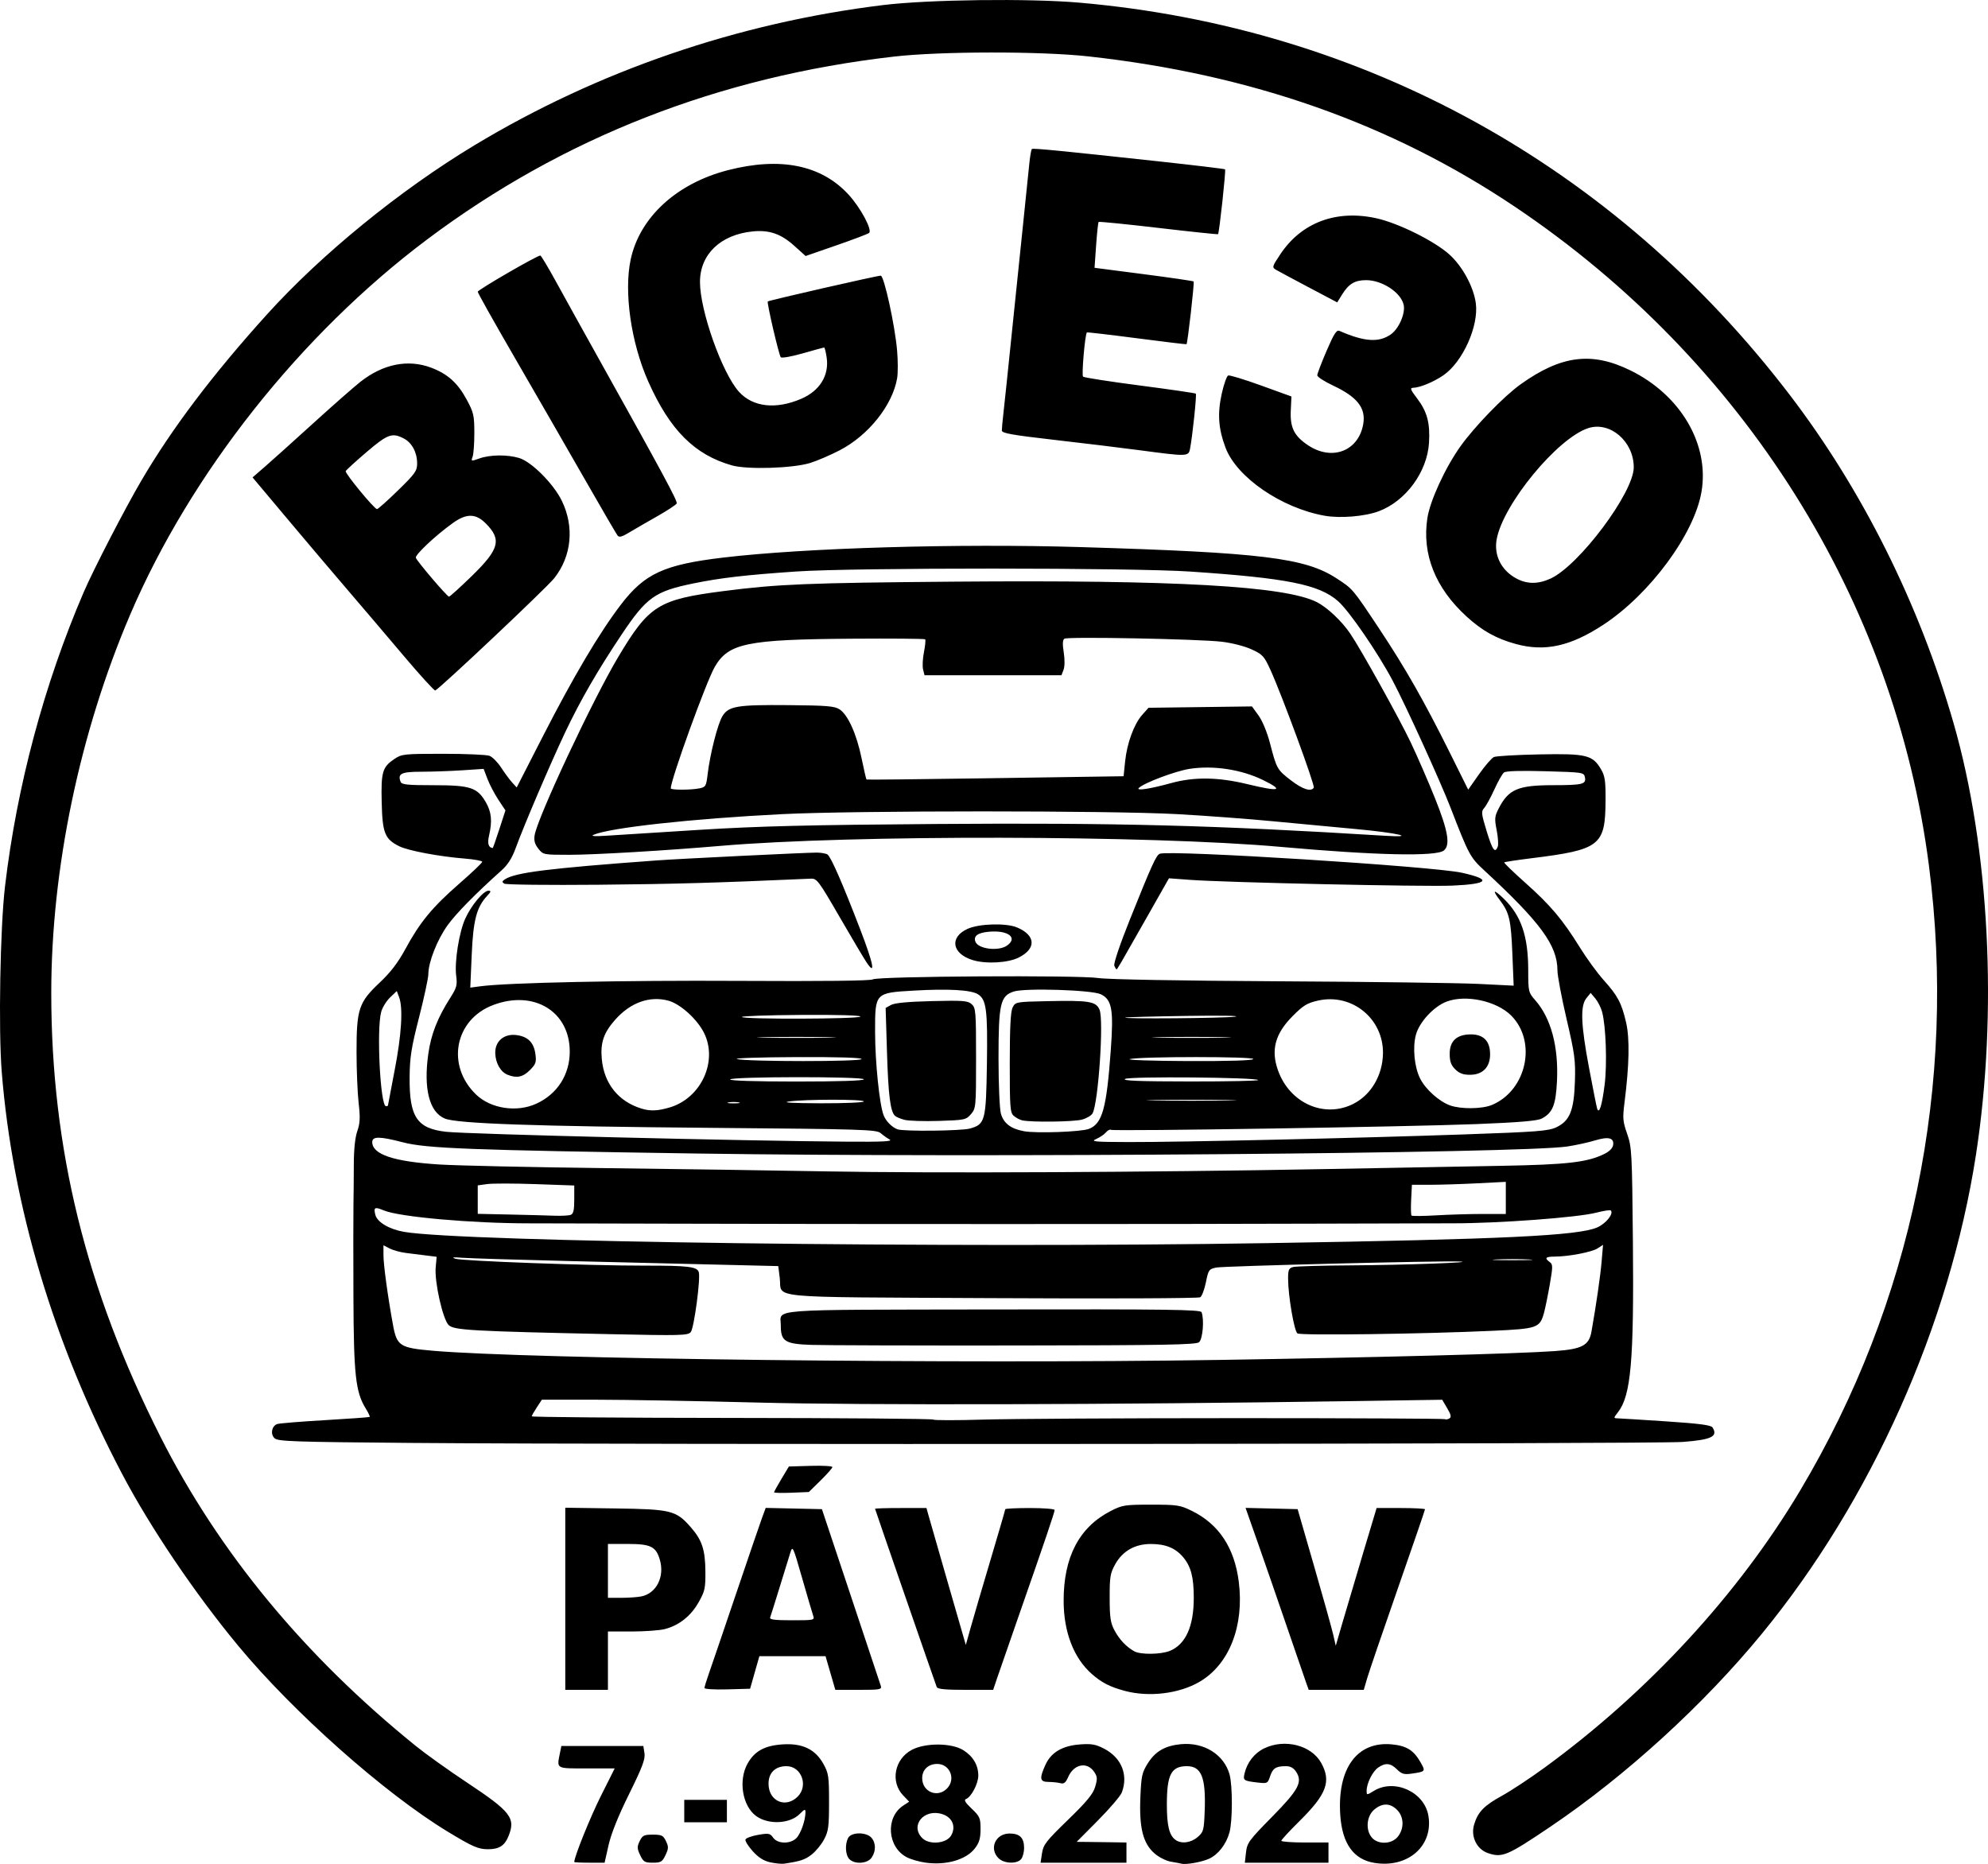 <?xml version="1.0" encoding="UTF-8" standalone="no"?> <svg xmlns="http://www.w3.org/2000/svg" xmlns:svg="http://www.w3.org/2000/svg" version="1.1" id="svg312" width="885.645" height="830.366" viewBox="0 0 885.645 830.366"><defs id="defs316"></defs><g id="g318" transform="translate(-69.169,-99.198)"><path style="fill:#000000" d="m 412.327,928.824 c -2.934,-0.641 -5.253,-2.107 -7.81,-4.937 -2,-2.214 -3.462,-4.557 -3.249,-5.206 0.214,-0.649 2.739,-1.585 5.612,-2.08 4.756,-0.819 5.358,-0.707 6.729,1.25 1.96,2.798 7.626,2.916 10.327,0.214 1.935,-1.935 4.049,-7.898 4.059,-11.451 0.005,-1.662 -0.305,-1.576 -2.607,0.726 -4.395,4.395 -13.959,4.823 -19.364,0.866 -6.139,-4.494 -8.002,-15.913 -3.812,-23.368 3.136,-5.58 7.614,-8.029 15.633,-8.55 8.804,-0.572 14.521,2.172 18.155,8.713 2.293,4.128 2.5,5.533 2.5,17 0,11.034 -0.263,12.992 -2.241,16.692 -1.232,2.306 -3.745,5.339 -5.584,6.742 -2.983,2.275 -4.878,2.898 -12.176,4 -1.1,0.166 -3.878,-0.108 -6.173,-0.61 z m 12.219,-29.279 C 429.409,894.682 426.2,886 419.538,886 c -4.992,0 -7.993,2.933 -7.993,7.813 0,7.769 7.608,11.124 13,5.732 z m 56.916,29.425 c -2.771,-0.385 -6.504,-1.458 -8.294,-2.384 -8.71,-4.504 -9.642,-17.769 -1.617,-23.027 l 2.652,-1.738 -2.682,-2.799 c -5.8,-6.054 -3.867,-16.205 3.866,-20.299 6.033,-3.193 17.653,-3.131 22.887,0.123 4.383,2.725 6.727,6.685 6.722,11.354 -0.004,3.57 -3.12,9.526 -5.452,10.421 -1.064,0.408 -0.403,1.544 2.506,4.312 3.632,3.455 3.95,4.184 3.95,9.068 0,4.114 -0.559,6.044 -2.483,8.566 -3.896,5.109 -12.795,7.692 -22.056,6.404 z m 11.473,-12.153 c 2.203,-3.94 0.516,-7.995 -3.926,-9.439 -8.157,-2.653 -14.602,5.028 -8.956,10.674 3.152,3.152 10.842,2.415 12.882,-1.235 z M 491,896 c 4.135,-4.135 1.435,-11 -4.326,-11 -3.957,0 -6.674,2.575 -6.674,6.326 0,6.079 6.734,8.94 11,4.674 z m 104.5,33.435 c -0.55,-0.149 -2.697,-0.555 -4.771,-0.902 -2.08,-0.348 -5.332,-2.002 -7.253,-3.688 -5.101,-4.479 -6.835,-11.351 -6.278,-24.877 0.4,-9.698 0.711,-11.115 3.371,-15.328 3.333,-5.28 7.644,-7.756 14.688,-8.436 10.233,-0.988 19.203,4.59 21.671,13.476 1.383,4.98 1.364,20.713 -0.032,25.821 -1.437,5.263 -4.996,9.857 -9.09,11.736 -3.221,1.479 -10.299,2.743 -12.306,2.199 z m 7.194,-11.848 c 2.631,-2.263 2.828,-2.981 3.157,-11.552 C 606.427,891.067 604.425,886 597.934,886 590.942,886 589,889.714 589,903.084 c 0,9.284 1.032,13.613 3.736,15.666 2.594,1.97 6.9,1.467 9.958,-1.163 z m 78.754,11.494 c -9.279,-1.518 -14.328,-8.571 -15.195,-21.227 -1.423,-20.768 7.411,-32.979 22.848,-31.579 6.616,0.6 9.837,2.592 12.899,7.98 2.349,4.132 2.306,4.183 -4.264,5.099 -3.073,0.428 -4.214,0.076 -6.205,-1.915 -2.849,-2.849 -5.181,-3.073 -8.414,-0.809 C 680.619,888.38 678,893.663 678,896.953 c 0,2.016 0.002,2.016 3.25,0.036 9.154,-5.581 22.474,0.496 24.26,11.07 2.276,13.472 -9.156,23.46 -24.062,21.022 z m 10.479,-11.716 c 2.877,-3.658 2.712,-8.817 -0.382,-11.911 -3.103,-3.103 -6.656,-3.124 -10.217,-0.061 -3.435,2.955 -3.886,9.227 -0.901,12.526 2.836,3.133 8.826,2.844 11.5,-0.555 z M 325,928.688 c 0,-2.324 7.108,-19.957 11.867,-29.438 L 343.015,887 h -12.508 c -13.84,0 -13.318,0.302 -11.883,-6.875 L 319.25,877 h 18.262 18.262 l 0.505,3.25 c 0.406,2.61 -0.947,6.193 -6.875,18.205 -4.833,9.794 -7.985,17.645 -9.132,22.75 L 338.518,929 h -6.759 C 328.042,929 325,928.859 325,928.688 Z m 29.364,-3.051 c -1.393,-2.922 -1.422,-3.742 -0.22,-6.25 C 355.364,916.841 356.055,916.5 360,916.5 c 3.945,0 4.636,0.341 5.857,2.887 1.202,2.508 1.173,3.328 -0.22,6.25 C 364.207,928.633 363.593,929 360,929 c -3.593,0 -4.207,-0.367 -5.636,-3.363 z m 93.208,1.792 c -1.793,-1.793 -2.067,-6.635 -0.536,-9.494 1.392,-2.601 7.991,-2.668 10.31,-0.106 2.08,2.298 2.121,6.061 0.098,8.949 -1.871,2.671 -7.482,3.041 -9.872,0.651 z M 514,927 c -4.326,-4.326 -1.332,-11 4.934,-11 4.566,0 6.466,1.91 6.466,6.5 0,1.822 -0.595,4.03 -1.322,4.907 -1.875,2.259 -7.645,2.026 -10.078,-0.407 z m 19.385,-2.25 c 0.569,-3.778 1.849,-5.422 11.531,-14.81 8.436,-8.18 11.17,-11.495 12.132,-14.705 1.058,-3.53 1.007,-4.502 -0.339,-6.556 -3.158,-4.82 -9.071,-3.733 -11.666,2.145 -1.138,2.577 -1.905,3.18 -3.5,2.752 -1.123,-0.302 -3.505,-0.555 -5.293,-0.562 -3.863,-0.016 -4.124,-1.493 -1.346,-7.609 2.526,-5.561 7.54,-8.522 15.409,-9.098 5.095,-0.373 6.981,-0.043 10.679,1.87 7.778,4.022 10.89,11.653 7.957,19.508 -0.578,1.548 -5.343,7.138 -10.588,12.421 l -9.537,9.606 4.838,0.043 c 2.661,0.024 7.65,0.088 11.088,0.144 L 571,920 v 4.5 4.5 h -19.128 -19.128 z m 90.872,-0.332 c 0.478,-4.243 1.331,-5.41 11.509,-15.75 11.97,-12.16 13.813,-15.609 10.8,-20.208 -1.098,-1.675 -2.535,-2.459 -4.507,-2.459 -4.461,0 -5.869,0.896 -7.055,4.487 -1.047,3.173 -1.268,3.29 -5.298,2.829 -6.507,-0.745 -6.829,-0.958 -6.102,-4.045 1.171,-4.971 4.388,-9.09 8.75,-11.201 9.138,-4.424 20.984,-1.422 25.376,6.429 4.613,8.246 2.477,13.993 -9.654,25.977 -4.441,4.387 -8.075,8.325 -8.075,8.75 0,0.425 4.725,0.773 10.5,0.773 H 661 v 4.5 4.5 H 642.37 623.74 Z M 732,924.705 c -4.96,-1.707 -7.71,-7.391 -6.129,-12.667 1.696,-5.661 4.393,-8.453 12.425,-12.861 4.009,-2.201 12.581,-7.863 19.048,-12.584 46.104,-33.653 86.125,-77.039 113.711,-123.273 49.93,-83.683 70.01,-181.043 57.445,-278.529 C 913.282,366.727 846.06,259.78 744,191.261 688.917,154.281 626.567,132.313 554,124.316 c -21.237,-2.34 -65.705,-2.296 -86.5,0.085 -78.163,8.951 -147.633,36.149 -208,81.434 C 203.064,248.171 154.02,310.138 127.123,373.092 104.637,425.722 92.016,486.252 92.007,541.5 c -0.011,69.249 15.376,131.865 48.538,197.528 26.088,51.656 64.227,97.857 113.955,138.045 4.4,3.556 14.591,10.836 22.646,16.178 19.79,13.124 21.906,15.902 18.439,24.201 C 293.91,921.459 291.418,923 286.613,923 282.217,923 279.75,921.922 268.5,915.087 240.415,898.023 199.862,862.028 175.267,832.335 155.923,808.98 136.084,779.607 123.517,755.713 93.103,697.886 74.737,636.52 69.941,576.705 68.435,557.915 69.243,512.268 71.406,494 c 5.289,-44.671 17.411,-89.974 35.052,-131 4.332,-10.074 18.347,-37.2 25.66,-49.663 13.719,-23.382 31.841,-47.359 55.968,-74.053 24.235,-26.813 59.196,-55.319 92.414,-75.352 54.944,-33.135 117.326,-54.547 182,-62.47 20.296,-2.486 65.069,-3.041 87.51,-1.085 126.795,11.055 238.458,72.679 316.374,174.599 32.451,42.447 57.85,93.336 73.131,146.523 15.954,55.526 19.733,128.918 9.905,192.328 C 937.671,689.632 902.802,767.597 854.081,827 828.192,858.565 793.428,890.295 760,912.871 c -19.405,13.105 -21.605,14.035 -28,11.834 z M 374,906 v -5 h 9.5 9.5 v 5 5 h -9.5 -9.5 z m 196.23,-53.55 c -6.582,-1.772 -10.254,-3.653 -14.63,-7.496 -8.095,-7.108 -12.556,-18.651 -12.585,-32.567 -0.041,-19.559 6.934,-32.876 20.985,-40.071 5.165,-2.644 6.261,-2.816 18,-2.816 11.644,0 12.888,0.19 18.16,2.779 12.004,5.895 18.986,16.461 20.885,31.606 2.464,19.651 -4.25,36.77 -17.457,44.51 -9.098,5.332 -22.542,6.966 -33.358,4.054 z m 20.17,-17.843 c 7.009,-2.929 10.589,-10.909 10.589,-23.606 0,-9.188 -1.248,-13.967 -4.731,-18.105 -3.442,-4.091 -7.895,-5.899 -14.476,-5.879 -7.04,0.022 -12.486,3.133 -15.779,9.014 -2.232,3.986 -2.501,5.606 -2.486,14.97 0.015,8.785 0.366,11.153 2.153,14.5 2.187,4.097 5.287,7.373 8.83,9.333 2.819,1.559 11.937,1.429 15.9,-0.227 z M 321,811.431 v -40.569 l 22.25,0.319 c 24.96,0.358 27.087,0.883 33.597,8.297 5.033,5.732 6.475,10.019 6.569,19.522 0.076,7.742 -0.193,8.991 -3.021,14 -3.467,6.141 -8.753,10.322 -15.088,11.933 -2.306,0.587 -8.944,1.067 -14.75,1.067 H 340 v 13 13 h -9.5 -9.5 z m 33.861,-1.053 c 6.774,-1.355 10.519,-8.828 8.239,-16.438 C 361.361,788.135 359.018,787 348.777,787 H 340 v 12 12 h 5.875 c 3.231,0 7.275,-0.28 8.986,-0.622 z M 383,851.192 c 0,-0.483 0.939,-3.536 2.086,-6.785 1.147,-3.249 6.576,-19.182 12.063,-35.407 5.488,-16.225 10.69,-31.425 11.561,-33.779 l 1.583,-4.279 12.52,0.279 12.52,0.279 12.841,38.5 c 7.063,21.175 13.093,39.288 13.401,40.25 0.509,1.59 -0.39,1.75 -9.854,1.75 h -10.413 l -2.179,-7.5 -2.179,-7.5 h -14.739 -14.739 l -2.067,7.25 -2.067,7.25 -10.168,0.285 C 387.576,851.942 383,851.675 383,851.192 Z M 431.373,818.75 c -0.419,-1.238 -2.63,-8.767 -4.913,-16.731 -4.052,-14.133 -4.178,-14.398 -5.247,-11 -0.602,1.915 -2.755,8.881 -4.784,15.481 -2.029,6.6 -3.904,12.562 -4.166,13.25 -0.362,0.949 1.971,1.25 9.698,1.25 10.11,0 10.17,-0.014 9.413,-2.25 z m 55.107,32 C 484.756,846.03 459,771.594 459,771.331 459,771.149 464.154,771 470.453,771 h 11.453 l 0.901,3.25 c 0.495,1.788 4.439,15.511 8.764,30.496 l 7.864,27.246 2.166,-7.746 c 1.191,-4.26 5.144,-17.74 8.783,-29.955 C 514.023,782.076 517,771.838 517,771.541 517,771.243 521.95,771 528,771 c 6.05,0 11,0.393 11,0.874 0,1.011 -4.422,14.05 -15.981,47.126 -4.517,12.925 -8.93,25.637 -9.807,28.25 l -1.594,4.75 h -12.341 c -8.962,0 -12.466,-0.342 -12.797,-1.25 z m 164.55,-2 c -0.641,-1.788 -4.474,-12.925 -8.517,-24.75 -4.043,-11.825 -9.849,-28.602 -12.901,-37.281 l -5.55,-15.781 11.599,0.281 11.599,0.281 7.367,25.5 c 4.052,14.025 7.873,27.717 8.49,30.427 l 1.123,4.927 3.181,-10.927 c 1.749,-6.01 5.844,-19.814 9.098,-30.677 L 682.438,771 h 10.781 c 5.93,0 10.781,0.26 10.781,0.577 0,0.317 -5.446,16.18 -12.102,35.25 -6.656,19.07 -12.794,37.035 -13.639,39.923 l -1.537,5.25 H 664.458 652.196 Z M 414.002,764 c 0.004,-0.275 1.494,-2.975 3.312,-6 l 3.305,-5.5 9.69,-0.286 c 5.33,-0.157 9.69,0.083 9.69,0.534 0,0.451 -2.362,3.137 -5.25,5.968 l -5.25,5.147 -7.752,0.319 C 417.484,764.357 413.998,764.275 414.002,764 Z M 252.786,742 c -53.568,-0.449 -59.883,-0.669 -61.353,-2.138 -1.872,-1.872 -1.217,-5.347 1.181,-6.267 0.846,-0.325 10.391,-1.106 21.212,-1.735 10.821,-0.63 19.838,-1.282 20.038,-1.45 0.2,-0.167 -0.576,-1.825 -1.724,-3.683 -4.567,-7.39 -5.391,-14.888 -5.52,-50.227 -0.066,-18.15 -0.06,-36.375 0.014,-40.5 0.074,-4.125 0.145,-12.225 0.158,-18 0.015,-6.779 0.566,-12.063 1.554,-14.91 1.229,-3.543 1.347,-6 0.6,-12.5 -0.512,-4.45 -0.934,-14.648 -0.938,-22.662 -0.01,-19.207 0.978,-22.19 10.244,-30.928 4.943,-4.661 8.198,-8.907 11.499,-15.001 6.474,-11.948 12.004,-18.667 23.907,-29.045 C 279.346,487.996 284,483.569 284,483.118 c 0,-0.452 -3.487,-1.097 -7.75,-1.434 -11.261,-0.89 -25.226,-3.511 -29.185,-5.477 -6.464,-3.211 -7.529,-5.86 -7.853,-19.529 -0.323,-13.652 0.294,-15.754 5.701,-19.397 3.215,-2.167 4.291,-2.28 21.67,-2.28 10.058,0 19.352,0.405 20.653,0.899 1.301,0.495 3.638,2.857 5.193,5.25 1.555,2.393 3.749,5.364 4.875,6.602 l 2.048,2.252 11.64,-22.752 c 13.612,-26.605 25.21,-46.183 34.782,-58.709 10.591,-13.861 19.271,-17.842 45.726,-20.973 36.443,-4.312 104.292,-6.299 159,-4.655 80.672,2.423 100.053,4.785 114.042,13.898 7.382,4.809 7.101,4.477 19.203,22.687 11.489,17.287 20.026,32.293 31.426,55.238 l 8.067,16.238 4.814,-6.855 c 2.648,-3.77 5.632,-7.223 6.631,-7.673 0.999,-0.45 10.142,-0.982 20.317,-1.181 20.965,-0.411 23.704,0.261 27.466,6.734 1.71,2.942 2.023,5.174 1.965,14 -0.132,19.944 -2.457,21.741 -33.047,25.535 -6.437,0.799 -11.879,1.626 -12.092,1.839 -0.213,0.213 4.022,4.311 9.41,9.107 11.201,9.969 16.573,16.339 24.326,28.842 3.009,4.853 7.767,11.378 10.572,14.5 6.267,6.975 7.969,10.192 9.984,18.884 1.651,7.117 1.417,18.945 -0.703,35.604 -0.89,6.994 -0.767,8.461 1.174,14 2.063,5.888 2.187,8.221 2.56,48.188 0.495,52.945 -0.871,68.469 -6.67,75.842 -1.948,2.477 -1.967,2.66 -0.268,2.696 1.002,0.021 10.754,0.629 21.671,1.35 14.809,0.979 20.074,1.667 20.735,2.711 2.548,4.024 -0.424,5.474 -13.249,6.463 -12.052,0.929 -465.433,1.279 -566.048,0.437 z m 367.52,-11.043 c 50.493,-0.003 92.14,0.2 92.548,0.452 0.408,0.252 1.309,0.108 2.002,-0.32 0.966,-0.597 0.74,-1.661 -0.967,-4.553 l -2.227,-3.774 -41.081,0.621 c -104.593,1.582 -217.376,1.847 -264.081,0.622 -26.4,-0.692 -58.784,-1.261 -71.964,-1.264 l -23.964,-0.005 -2.229,3.382 c -1.226,1.86 -2.255,3.673 -2.286,4.028 -0.032,0.356 40.052,0.678 89.075,0.716 49.023,0.038 89.41,0.366 89.75,0.729 0.34,0.363 10.293,0.37 22.118,0.016 11.825,-0.354 62.813,-0.647 113.306,-0.65 z M 612.5,705.019 c 69.905,-1.089 132.716,-2.743 149.278,-3.932 12.209,-0.876 15.298,-2.513 16.385,-8.686 2.176,-12.351 3.979,-24.811 4.527,-31.277 l 0.625,-7.376 -2.407,1.57 c -2.563,1.671 -12.943,3.663 -19.157,3.675 -4.061,0.008 -4.63,0.643 -2.182,2.434 1.424,1.041 1.424,1.971 7.8e-4,10.11 -0.862,4.93 -2.02,10.584 -2.573,12.564 -1.862,6.661 -2.89,7.02 -22.692,7.938 -30.832,1.429 -85.71,2.167 -87.137,1.171 -1.447,-1.01 -4.148,-16.819 -4.16,-24.343 -0.006,-3.963 0.319,-4.721 2.243,-5.236 1.238,-0.332 13.05,-0.664 26.25,-0.739 22.84,-0.129 56.777,-1.351 47.727,-1.718 -9.05,-0.367 -104.908,2.017 -108.194,2.691 -3.29,0.675 -3.526,1.009 -4.635,6.543 -0.643,3.208 -1.783,6.224 -2.533,6.702 -0.763,0.487 -41.692,0.655 -92.865,0.381 -103.044,-0.551 -93.287,0.37 -94.448,-8.921 l -0.668,-5.349 -24.192,-0.583 C 378.386,662.318 347.925,661.584 324,661.007 c -23.925,-0.577 -45.975,-1.253 -49,-1.502 -3.954,-0.326 -4.797,-0.205 -3,0.429 2.929,1.034 59.837,3.107 84.625,3.083 19.075,-0.019 23.075,0.462 23.838,2.867 0.877,2.762 -2.081,24.951 -3.564,26.737 -1.261,1.52 -4.369,1.6 -35.89,0.923 -62.16,-1.335 -69.669,-1.76 -71.982,-4.073 -2.615,-2.615 -6.35,-19.268 -5.761,-25.683 l 0.433,-4.711 -4.599,-0.576 c -2.53,-0.317 -6.619,-0.828 -9.086,-1.135 -2.468,-0.308 -5.73,-1.202 -7.25,-1.988 L 240,653.949 v 4.35 c 0,4.374 1.897,18.292 4.239,31.096 1.722,9.412 3.026,10.26 17.761,11.54 42.252,3.67 233.828,5.902 350.5,4.085 z m -182,-6.695 c -11.66,-0.409 -13.511,-1.601 -13.485,-8.684 0.028,-7.539 -8.239,-6.917 94.349,-7.102 78.418,-0.141 92.646,0.047 93.1,1.23 1.251,3.26 0.52,12.001 -1.117,13.361 -1.369,1.137 -15.503,1.387 -82.25,1.46 C 476.769,698.635 436,698.516 430.5,698.323 Z m 319.75,-38.066 c -3.987,-0.19 -10.512,-0.19 -14.5,0 -3.987,0.19 -0.725,0.345 7.25,0.345 7.975,0 11.238,-0.155 7.25,-0.345 z M 634,652.991 c 105.167,-1.713 138.316,-3.295 146.745,-7.006 3.887,-1.711 7.429,-6.145 6.028,-7.546 -0.303,-0.303 -3.228,0.142 -6.498,0.989 -8.286,2.147 -43.425,4.756 -63.775,4.736 -9.35,-0.01 -37.475,0.062 -62.5,0.159 -56.999,0.221 -214.455,0.229 -280,0.014 -27.225,-0.089 -58.275,-0.161 -69,-0.159 -25.723,0.005 -57.881,-2.849 -64.831,-5.753 -4.056,-1.695 -4.63,-1.4 -3.79,1.945 0.819,3.265 6.148,6.437 12.762,7.596 25.568,4.482 243.472,7.327 384.86,5.024 z M 323.418,640.393 C 324.627,639.929 325,638.314 325,633.551 v -6.236 l -17.25,-0.61 c -9.488,-0.335 -19.163,-0.347 -21.5,-0.026 l -4.25,0.584 v 6.341 6.341 l 14.25,0.307 c 7.838,0.169 16.801,0.406 19.918,0.527 3.118,0.121 6.38,-0.053 7.25,-0.387 z M 729.656,640 H 740 v -7.154 -7.154 l -12.75,0.65 c -7.013,0.358 -16.424,0.652 -20.915,0.654 l -8.165,0.004 -0.335,6.587 c -0.184,3.623 -0.11,6.826 0.165,7.119 0.275,0.292 5.183,0.253 10.906,-0.087 5.723,-0.34 15.061,-0.619 20.75,-0.619 z M 658,620.029 c 28.325,-0.526 64.325,-1.19 80,-1.476 29.397,-0.535 38.252,-1.554 45.862,-5.275 2.311,-1.13 3.755,-2.601 3.958,-4.033 0.454,-3.2 -2.119,-3.822 -8.178,-1.976 -2.828,0.862 -8.292,2.057 -12.142,2.657 -19.776,3.081 -262.211,5.047 -388,3.146 C 278.153,611.542 259.13,610.814 248.59,608.064 238.331,605.387 235,605.362 235,607.961 c 0,5.534 9.613,8.74 30,10.005 7.975,0.495 41.05,1.221 73.5,1.612 32.45,0.392 77.225,1.049 99.5,1.462 46.039,0.852 143.98,0.402 220,-1.011 z M 465.5,606.833 c -1.1,-0.608 -2.9,-1.886 -4,-2.84 -1.844,-1.598 -7.74,-1.783 -75.5,-2.36 -78.516,-0.67 -113.27,-1.883 -118.682,-4.144 -6.896,-2.881 -9.544,-13.311 -7.333,-28.885 1.242,-8.75 4.09,-15.981 9.872,-25.06 2.753,-4.323 3.079,-5.543 2.549,-9.538 -0.826,-6.223 1.248,-19.4 4.021,-25.551 C 279.09,502.548 284.532,496 286.778,496 c 1.264,0 1.156,0.442 -0.555,2.262 -4.725,5.029 -6.241,10.797 -6.91,26.279 l -0.632,14.629 4.409,-0.591 c 12.143,-1.628 63.506,-2.702 115.409,-2.414 37.299,0.207 58.535,-0.033 59.5,-0.672 2.139,-1.417 91.504,-1.946 100.5,-0.595 4.2,0.631 36.396,1.21 80.5,1.448 40.425,0.218 80.475,0.745 89,1.172 l 15.5,0.775 -0.585,-14.397 c -0.605,-14.904 -1.367,-18.178 -5.484,-23.576 -3.687,-4.834 -2.915,-5.195 1.653,-0.774 7.746,7.496 10.885,16.658 10.903,31.821 0.012,9.63 0.088,9.954 3.154,13.446 6.995,7.967 10.393,20.633 9.654,35.988 -0.515,10.701 -1.937,14.186 -6.818,16.71 -1.964,1.016 -10.097,1.701 -29.102,2.454 -30.765,1.218 -161.694,3.265 -162.858,2.545 -0.435,-0.269 -1.405,0.25 -2.154,1.153 -0.75,0.903 -2.713,2.231 -4.363,2.95 -2.623,1.143 -0.8,1.313 14.5,1.354 22.601,0.059 101.05,-1.724 149,-3.388 32.982,-1.144 37.982,-1.529 41.5,-3.191 5.999,-2.834 7.87,-7.436 8.287,-20.39 0.304,-9.44 -0.072,-12.258 -3.724,-27.907 C 764.828,543.52 763,533.8 763,531.493 763,520.396 755.491,510.136 730.401,486.948 724.098,481.123 723.552,480.106 715.382,459 710.809,447.186 695.333,413.227 689.62,402.471 682.892,389.805 670.244,371.385 665.265,367.002 656.842,359.588 642.626,356.74 599.5,353.825 573.617,352.075 449.341,352.046 424,353.783 c -22.745,1.559 -33.729,2.83 -45.852,5.305 -17.219,3.515 -20.928,6.154 -32.075,22.828 -10.724,16.042 -18.324,29.205 -25.086,43.45 -6.419,13.523 -18.464,41.688 -22.049,51.558 -1.642,4.52 -3.515,7.484 -6.322,10 -11.837,10.612 -20.299,19.23 -24.13,24.576 -4.556,6.357 -8.486,16.352 -8.486,21.581 0,1.729 -1.857,10.406 -4.128,19.282 -3.479,13.6 -4.142,17.793 -4.22,26.667 -0.156,17.813 3.284,22.938 16.358,24.367 9.63,1.052 132.392,4.069 178.99,4.398 15.453,0.109 20.008,-0.128 18.5,-0.961 z M 455.219,527.927 C 453.964,526.042 448.51,516.85 443.098,507.5 c -9.253,-15.985 -10.012,-16.992 -12.719,-16.873 -42.526,1.881 -60.668,2.401 -94.555,2.71 -22.372,0.204 -41.272,-0.013 -42,-0.483 -1.077,-0.695 -1.044,-1.042 0.176,-1.864 4.618,-3.107 19.307,-4.944 68,-8.506 9.749,-0.713 66.452,-3.481 71,-3.466 1.925,0.006 4.081,0.381 4.792,0.831 1.522,0.965 6.731,12.877 14.638,33.47 5.906,15.383 6.952,20.86 2.79,14.606 z m 110.367,1.435 c -0.363,-0.947 2.517,-9.487 6.83,-20.25 9.845,-24.566 11.828,-28.938 13.417,-29.577 4.438,-1.785 121.868,5.596 134.667,8.465 13.37,2.996 11.929,4.986 -4.14,5.719 -12.416,0.566 -101.103,-1.379 -117.143,-2.569 l -9.282,-0.688 -9.085,16.019 C 567.12,530.693 566.941,531 566.565,531 c -0.193,0 -0.634,-0.737 -0.979,-1.638 z M 502.5,526.898 c -9.277,-2.85 -10.473,-10.193 -2.267,-13.917 5.138,-2.332 17.201,-2.67 22.049,-0.619 8.317,3.52 8.649,9.406 0.755,13.388 -4.796,2.419 -14.613,2.968 -20.537,1.148 z m 15.277,-6.455 c 5.027,-3.521 0.481,-6.968 -8.134,-6.168 -4.954,0.46 -6.888,1.922 -5.912,4.467 1.244,3.241 10.284,4.335 14.046,1.7 z M 308.982,477.25 c -1.566,-1.991 -2.021,-3.626 -1.647,-5.927 1.29,-7.951 25.742,-60.127 37.174,-79.323 13.776,-23.132 17.942,-25.746 46.991,-29.485 24.239,-3.119 37.341,-3.656 102.599,-4.199 98.768,-0.822 147.726,1.948 161.794,9.155 4.626,2.37 11.038,8.436 14.83,14.029 4.778,7.048 21.805,37.673 26.872,48.333 3.028,6.371 7.958,17.713 10.955,25.205 5.733,14.33 6.79,20.605 3.877,23.023 -3.367,2.794 -30.279,2.204 -72.735,-1.595 C 581.283,471.24 448.42,471.01 390,476.034 c -24.335,2.093 -55.991,3.96 -67.177,3.963 -11.549,0.003 -11.701,-0.027 -13.84,-2.747 z M 381,468.864 c 26.364,-1.632 48.838,-2.185 105.5,-2.595 80.399,-0.581 123.791,0.559 199.5,5.241 15.136,0.936 5.664,-1.303 -12.5,-2.955 -9.35,-0.85 -26,-2.416 -37,-3.479 -11,-1.063 -30.35,-2.503 -43,-3.2 -29.529,-1.627 -143.586,-1.62 -176,0.011 -40.17,2.021 -76.893,6.063 -84,9.246 -1.273,0.57 0.908,0.698 6,0.35 4.4,-0.3 23.075,-1.479 41.5,-2.619 z m -0.251,-18.463 c 2.802,-0.56 3.042,-0.972 3.659,-6.25 1.04,-8.905 4.478,-22.434 6.581,-25.892 2.744,-4.512 6.494,-5.138 29.555,-4.935 17.042,0.15 20.436,0.433 22.658,1.889 3.729,2.443 7.595,11.034 9.792,21.76 1.042,5.087 2.032,9.358 2.2,9.49 0.168,0.132 23.705,-0.111 52.305,-0.54 28.6,-0.429 54.3,-0.812 57.112,-0.851 l 5.112,-0.072 0.671,-6.551 c 0.837,-8.17 3.968,-16.704 7.635,-20.81 l 2.803,-3.139 23.04,-0.302 23.04,-0.302 2.934,4.05 c 1.718,2.372 3.825,7.469 5.084,12.302 2.996,11.498 3.175,11.818 9.294,16.539 5.231,4.035 9.014,5.255 10.224,3.297 0.611,-0.989 -14.196,-41.243 -19.263,-52.368 -2.861,-6.28 -3.492,-6.968 -8.501,-9.261 -3.093,-1.416 -8.79,-2.868 -13.297,-3.389 -10.502,-1.214 -68.575,-2.326 -70.029,-1.341 -0.801,0.542 -0.891,2.367 -0.3,6.09 0.493,3.107 0.459,6.327 -0.082,7.75 L 542.049,400 h -30.506 -30.506 l -0.641,-2.554 c -0.353,-1.405 -0.177,-4.892 0.39,-7.75 0.567,-2.858 0.807,-5.421 0.533,-5.696 -0.274,-0.275 -14.971,-0.398 -32.659,-0.273 -46.744,0.33 -54.926,2.006 -61.039,12.501 -3.767,6.467 -19.622,50.236 -19.622,54.167 0,0.781 8.853,0.785 12.749,0.006 z m 210.183,-2.358 c 10.31,-2.833 20.936,-2.677 34.045,0.499 14.313,3.467 16.498,2.869 6.819,-1.866 -9.603,-4.699 -22.106,-6.601 -32.653,-4.969 -6.339,0.981 -20.445,6.295 -22.644,8.53 -1.349,1.371 4.931,0.416 14.432,-2.194 z m -36.683,154.066 c 6.009,-2.313 7.881,-9.041 9.768,-35.108 1.31,-18.085 0.519,-22.497 -4.457,-24.882 -4.027,-1.93 -33.799,-2.855 -38.798,-1.205 -5.971,1.971 -6.764,5.474 -6.757,29.857 0.003,11.401 0.475,22.422 1.05,24.489 1.21,4.358 4.437,6.822 10.325,7.884 5.539,0.999 25.438,0.286 28.87,-1.035 z M 524.5,598.281 c -1.1,-0.268 -2.788,-1.186 -3.75,-2.039 -1.568,-1.39 -1.748,-3.85 -1.735,-23.647 0.011,-15.788 0.375,-22.809 1.278,-24.595 1.245,-2.463 1.469,-2.504 15.235,-2.803 18.875,-0.409 21.935,0.092 23.49,3.846 1.939,4.681 -0.527,41.302 -3.106,46.121 -0.515,0.962 -2.618,2.215 -4.674,2.786 -3.707,1.029 -22.895,1.266 -26.738,0.33 z m -23.241,3.664 c 6.8,-1.888 7.197,-3.402 7.577,-28.889 0.359,-24.068 -0.231,-28.597 -4.032,-30.955 -3.094,-1.919 -13.159,-2.493 -28.35,-1.617 -17.607,1.016 -17.461,0.858 -17.434,18.721 0.019,13.231 1.955,32.03 3.789,36.795 1.019,2.649 3.703,5.376 6.191,6.291 2.711,0.997 28.416,0.721 32.259,-0.346 z m -29.102,-3.871 c -1.838,-0.473 -3.786,-1.303 -4.328,-1.844 -2.033,-2.033 -2.933,-9.296 -3.514,-28.369 l -0.599,-19.639 2.392,-1.332 c 1.612,-0.898 7.546,-1.458 18.196,-1.717 14.021,-0.342 16.024,-0.186 17.75,1.376 1.817,1.644 1.946,3.238 1.946,24.05 0,21.732 -0.057,22.355 -2.27,24.929 -2.177,2.531 -2.763,2.655 -14.25,3.022 -6.589,0.211 -13.484,-0.004 -15.322,-0.476 z M 367.568,592.529 c 13.983,-4.172 21.522,-20.62 15.227,-33.224 -3.057,-6.122 -10.569,-12.898 -15.886,-14.329 -8.351,-2.249 -16.95,0.854 -23.739,8.567 -5.087,5.78 -6.568,10.151 -5.907,17.441 0.993,10.948 7.412,18.944 17.729,22.082 3.928,1.195 7.245,1.053 12.575,-0.537 z m 304.526,-1.59 c 7.913,-4.009 13.037,-12.74 13.183,-22.463 0.233,-15.466 -13.808,-26.914 -28.875,-23.542 -4.939,1.105 -6.619,2.128 -11.387,6.931 -7.773,7.83 -9.728,15.03 -6.536,24.075 5.185,14.697 20.619,21.583 33.616,14.999 z m 111.93,-8.51 c 1.161,-9.211 0.577,-26.097 -1.12,-32.429 -0.516,-1.925 -1.876,-4.618 -3.022,-5.985 l -2.083,-2.485 -1.899,2.346 c -2.783,3.437 -2.466,11.72 1.194,31.124 1.712,9.075 3.321,17.175 3.576,18 0.881,2.845 2.179,-1.248 3.354,-10.571 z M 308,590.919 c 9.391,-4.251 14.973,-12.89 14.99,-23.201 0.03,-17.936 -15.963,-27.672 -34.147,-20.786 -17.151,6.495 -21.027,26.958 -7.556,39.893 6.518,6.259 18.032,8.024 26.713,4.094 z M 295.308,577.99 c -3.114,-1.254 -5.336,-5.095 -5.502,-9.511 -0.203,-5.406 3.893,-8.917 9.521,-8.163 5.07,0.68 7.681,3.327 8.373,8.488 0.483,3.605 0.182,4.466 -2.499,7.147 -3.097,3.097 -5.856,3.665 -9.894,2.039 z m 438.474,13.459 c 15.501,-6.465 20.206,-28.236 8.611,-39.846 -6.502,-6.51 -20.241,-9.461 -28.812,-6.187 -5.699,2.176 -12.104,9.106 -13.629,14.744 -1.546,5.717 -0.687,14.48 1.922,19.594 2.427,4.757 8.422,10.125 13.263,11.877 4.783,1.731 14.281,1.639 18.645,-0.182 z M 717.455,575.545 C 715.58,573.671 715,572.034 715,568.618 715,562.911 718.196,560 724.461,560 730.093,560 733,563.016 733,568.86 733,574.638 729.689,578 724,578 c -3.01,0 -4.739,-0.648 -6.545,-2.455 z M 242,591.665 c 0,-0.184 1.347,-7.272 2.992,-15.75 3.074,-15.835 3.795,-27.714 1.974,-32.504 l -1.034,-2.72 -2.972,2.848 c -1.635,1.566 -3.417,4.448 -3.96,6.405 C 236.853,557.669 238.585,592 241.122,592 241.605,592 242,591.849 242,591.665 Z m 156.25,-1.371 c -1.238,-0.238 -3.263,-0.238 -4.5,0 -1.238,0.238 -0.225,0.433 2.25,0.433 2.475,0 3.487,-0.195 2.25,-0.433 z M 454,589.874 c 0,-1.04 -26.345,-1.014 -33.5,0.033 -3.177,0.465 2.018,0.752 14.25,0.786 10.588,0.03 19.25,-0.339 19.25,-0.82 z m 162.25,-0.622 c -8.938,-0.166 -23.562,-0.166 -32.5,0 -8.938,0.166 -1.625,0.301 16.25,0.301 17.875,0 25.188,-0.136 16.25,-0.301 z M 454,580.018 c 0,-1.297 -58.735,-1.255 -59.537,0.042 -0.358,0.579 10.97,0.94 29.478,0.94 C 442.944,581 454,580.639 454,580.018 Z m 175.672,0.32 c -1.218,-1.218 -57.237,-1.685 -59.287,-0.494 -1.396,0.811 6.141,1.103 29.032,1.125 17.004,0.017 30.619,-0.267 30.255,-0.631 z M 453,571 c 0,-0.647 -10.338,-0.958 -29.25,-0.882 -16.087,0.065 -27.9,0.462 -26.25,0.882 4.651,1.183 55.5,1.183 55.5,0 z m 174.5,0 c 0.734,-1.188 -50.33,-1.188 -55,0 -1.65,0.42 9.911,0.817 25.691,0.882 18.179,0.075 28.917,-0.248 29.309,-0.882 z m -189.25,-9.748 c -7.838,-0.169 -20.663,-0.169 -28.5,0 -7.838,0.169 -1.425,0.307 14.25,0.307 15.675,0 22.087,-0.138 14.25,-0.307 z m 176,0 c -7.838,-0.169 -20.663,-0.169 -28.5,0 -7.838,0.169 -1.425,0.307 14.25,0.307 15.675,0 22.087,-0.138 14.25,-0.307 z m -161.798,-9.175 c 0.344,-0.557 -10.106,-0.854 -26.337,-0.75 -14.799,0.095 -26.703,0.51 -26.452,0.923 0.665,1.097 52.108,0.929 52.789,-0.173 z M 619.5,552.102 c 2.75,-0.397 -6.925,-0.547 -21.5,-0.332 -14.575,0.215 -26.95,0.543 -27.5,0.731 -1.994,0.68 44.133,0.304 49,-0.399 z m 116.916,-75.743 c 0.346,-0.902 0.125,-4.208 -0.493,-7.345 -1,-5.081 -0.904,-6.13 0.88,-9.609 4.411,-8.604 8.578,-10.399 24.19,-10.419 13.174,-0.017 14.838,-0.418 14.261,-3.437 -0.434,-2.268 -0.663,-2.304 -17.597,-2.779 -11.082,-0.311 -17.626,-0.113 -18.48,0.558 -0.728,0.571 -2.654,3.974 -4.28,7.56 -1.626,3.587 -3.656,7.294 -4.511,8.239 -1.412,1.561 -1.315,2.502 1.062,10.296 2.591,8.495 3.749,10.113 4.968,6.937 z m -444.808,-7.746 2.731,-8.387 -3.129,-4.723 c -1.721,-2.598 -3.907,-6.761 -4.858,-9.252 l -1.729,-4.528 -9.561,0.633 c -5.259,0.348 -13.451,0.636 -18.204,0.638 -8.942,0.005 -10.629,0.83 -9.219,4.505 0.474,1.234 3.053,1.5 14.567,1.5 16.46,0 19.527,0.982 23.328,7.468 2.606,4.447 3.009,8.485 1.497,15.007 -0.811,3.497 -0.252,5.354 1.657,5.51 0.103,0.008 1.417,-3.759 2.919,-8.371 z M 248.945,391.287 C 241.611,382.604 230.396,369.425 224.021,362 c -6.374,-7.425 -18.509,-21.741 -26.965,-31.814 l -15.375,-18.314 5.406,-4.686 c 2.973,-2.577 12.607,-11.232 21.409,-19.234 8.802,-8.002 18.365,-16.406 21.251,-18.677 10.089,-7.939 21.159,-10.153 31.465,-6.295 7.329,2.744 11.846,6.791 15.844,14.195 3.117,5.773 3.416,7.067 3.429,14.825 0.008,4.675 -0.338,9.465 -0.769,10.644 -0.764,2.09 -0.688,2.11 3,0.794 4.762,-1.699 12.323,-1.798 17.668,-0.231 5.513,1.616 15.371,11.48 19.071,19.082 5.655,11.618 4.376,24.684 -3.373,34.489 -3.388,4.287 -51.134,49.326 -53.014,50.01 -0.434,0.158 -6.79,-6.817 -14.123,-15.5 z M 279.406,355.75 c 12.243,-11.919 13.36,-16.183 6.135,-23.409 -4.465,-4.465 -8.594,-4.491 -14.697,-0.091 -7.834,5.648 -16.895,14.176 -16.408,15.444 0.678,1.768 13.934,17.301 14.767,17.304 0.386,10e-4 4.978,-4.16 10.204,-9.247 z M 246.466,317.674 C 254.16,310.168 255,308.982 255,305.625 c 0,-4.89 -2.33,-9.227 -5.967,-11.108 -5.181,-2.679 -7.181,-1.944 -16.606,6.109 -4.909,4.194 -9.07,8.001 -9.246,8.46 C 222.804,310.067 235.94,326 237.125,326 c 0.443,0 4.647,-3.746 9.34,-8.326 z M 744.5,386.098 c -8.743,-2.393 -15.024,-5.896 -21.998,-12.271 C 708.583,361.106 702.597,346.069 705.056,330 c 1.187,-7.754 7.971,-22.478 14.719,-31.944 6.326,-8.875 19.391,-22.349 26.806,-27.646 18.089,-12.922 31.701,-14.649 48.92,-6.207 22.404,10.985 35.253,32.903 31.683,54.047 -3.167,18.76 -22.863,45.504 -43.555,59.143 -14.723,9.704 -26.172,12.251 -39.128,8.705 z m 15.366,-29.123 C 772.605,351.195 797,318.612 797,307.377 c 0,-11.56 -10.607,-20.642 -20.352,-17.426 -13.699,4.521 -37.804,33.785 -40.705,49.416 -1.345,7.249 2.066,14.003 8.897,17.611 4.702,2.484 9.547,2.483 15.026,-0.003 z M 344.266,337.739 C 343.738,337.058 336.866,325.25 328.996,311.5 321.125,297.75 307.331,273.81 298.343,258.299 289.354,242.789 282,229.682 282,229.172 c 0,-0.857 26.516,-16.206 27.888,-16.144 0.337,0.015 3.503,5.303 7.036,11.75 3.533,6.447 12.578,22.747 20.099,36.222 27.162,48.661 34.031,61.415 33.634,62.449 -0.222,0.578 -4.173,3.183 -8.781,5.788 -4.607,2.605 -10.239,5.863 -12.514,7.239 -3.186,1.927 -4.357,2.218 -5.097,1.263 z m 315.056,-8.785 c -19.269,-3.411 -39.256,-17.142 -44.205,-30.37 -3.176,-8.488 -3.636,-15.154 -1.66,-24.037 0.939,-4.22 2.233,-7.859 2.875,-8.086 0.642,-0.227 7.243,1.786 14.668,4.474 l 13.5,4.887 -0.296,6.339 c -0.354,7.565 1.536,11.315 7.782,15.448 10.692,7.076 22.473,2.476 24.508,-9.57 1.203,-7.123 -2.682,-12.036 -13.548,-17.135 C 659.125,269.112 656,267.083 656,266.395 c 0,-0.688 1.865,-5.582 4.145,-10.874 3.32,-7.709 4.464,-9.483 5.75,-8.918 11.103,4.875 17.62,5.304 22.945,1.512 3.549,-2.527 6.489,-9.341 5.66,-13.115 C 693.294,229.51 684.914,224 677.772,224 c -5.032,0 -7.772,1.646 -10.743,6.453 l -2.135,3.455 -12.697,-6.709 c -6.983,-3.69 -13.555,-7.214 -14.603,-7.831 -1.808,-1.064 -1.704,-1.424 2,-6.97 9.445,-14.141 24.974,-19.919 42.849,-15.942 9.778,2.175 25.742,10.107 32.412,16.104 5.821,5.233 10.803,14.416 11.784,21.721 1.364,10.153 -5.817,26.134 -14.409,32.069 -4.317,2.982 -10.467,5.531 -13.525,5.606 -1.487,0.036 -1.186,0.842 1.75,4.688 4.507,5.903 5.882,11.049 5.319,19.911 -0.821,12.922 -10.364,25.895 -22.355,30.387 -6.22,2.33 -17.144,3.242 -24.096,2.012 z M 395.265,306.528 c -16.678,-4.713 -27.722,-15.788 -37.333,-37.441 -7.643,-17.219 -10.891,-39.833 -7.798,-54.288 4.031,-18.837 20.513,-33.949 43.424,-39.817 23.379,-5.988 41.568,-2.27 53.695,10.975 5.311,5.8 10.59,15.654 9.11,17.002 -0.475,0.432 -7.034,2.924 -14.577,5.538 l -13.714,4.752 -5.129,-4.611 c -5.904,-5.308 -11.138,-7.095 -18.557,-6.335 -14.259,1.461 -23.36,10.214 -23.38,22.489 -0.022,12.786 9.862,40.628 17.376,48.945 6.162,6.821 16.439,7.977 27.73,3.12 8.281,-3.562 12.52,-10.466 11.324,-18.441 -0.364,-2.429 -0.864,-4.416 -1.11,-4.416 -0.247,0 -4.515,1.17 -9.486,2.6 -4.971,1.43 -9.398,2.218 -9.837,1.75 -0.822,-0.875 -6.303,-24.412 -5.788,-24.858 C 411.802,232.982 459.887,222 461.534,222 c 1.474,0 6.295,22.011 7.279,33.235 0.402,4.582 0.412,10.195 0.024,12.473 -2.05,12.01 -12.771,25.446 -25.607,32.094 -4.251,2.202 -10.205,4.754 -13.23,5.671 -7.806,2.367 -27.929,2.978 -34.735,1.055 z M 577,299.786 c -7.975,-1.063 -25.075,-3.143 -38,-4.62 -18.918,-2.163 -23.504,-2.977 -23.52,-4.176 -0.011,-0.819 0.312,-4.326 0.718,-7.793 0.406,-3.467 2.102,-19.667 3.769,-36 1.667,-16.333 3.935,-38.247 5.039,-48.697 1.104,-10.45 2.296,-22.052 2.648,-25.782 0.352,-3.73 0.911,-6.948 1.243,-7.152 0.662,-0.406 12.695,0.771 56.603,5.534 15.95,1.73 29.194,3.322 29.431,3.536 0.44,0.399 -2.592,28.367 -3.132,28.886 -0.164,0.157 -12.108,-1.098 -26.543,-2.79 -14.435,-1.692 -26.43,-2.887 -26.657,-2.655 C 558.371,198.31 557.87,203 557.483,208.5 l -0.703,10 21.859,2.833 c 12.023,1.558 22.052,3.026 22.288,3.262 0.413,0.413 -2.672,27.533 -3.179,27.942 -0.137,0.111 -10.115,-1.087 -22.173,-2.661 -12.058,-1.574 -22.05,-2.736 -22.204,-2.582 -0.834,0.834 -2.416,19.051 -1.71,19.694 0.461,0.42 11.85,2.194 25.31,3.943 13.46,1.749 24.678,3.386 24.929,3.636 0.456,0.456 -1.526,19.304 -2.588,24.617 -0.681,3.405 -1.181,3.419 -22.313,0.601 z" id="path439"></path></g></svg> 